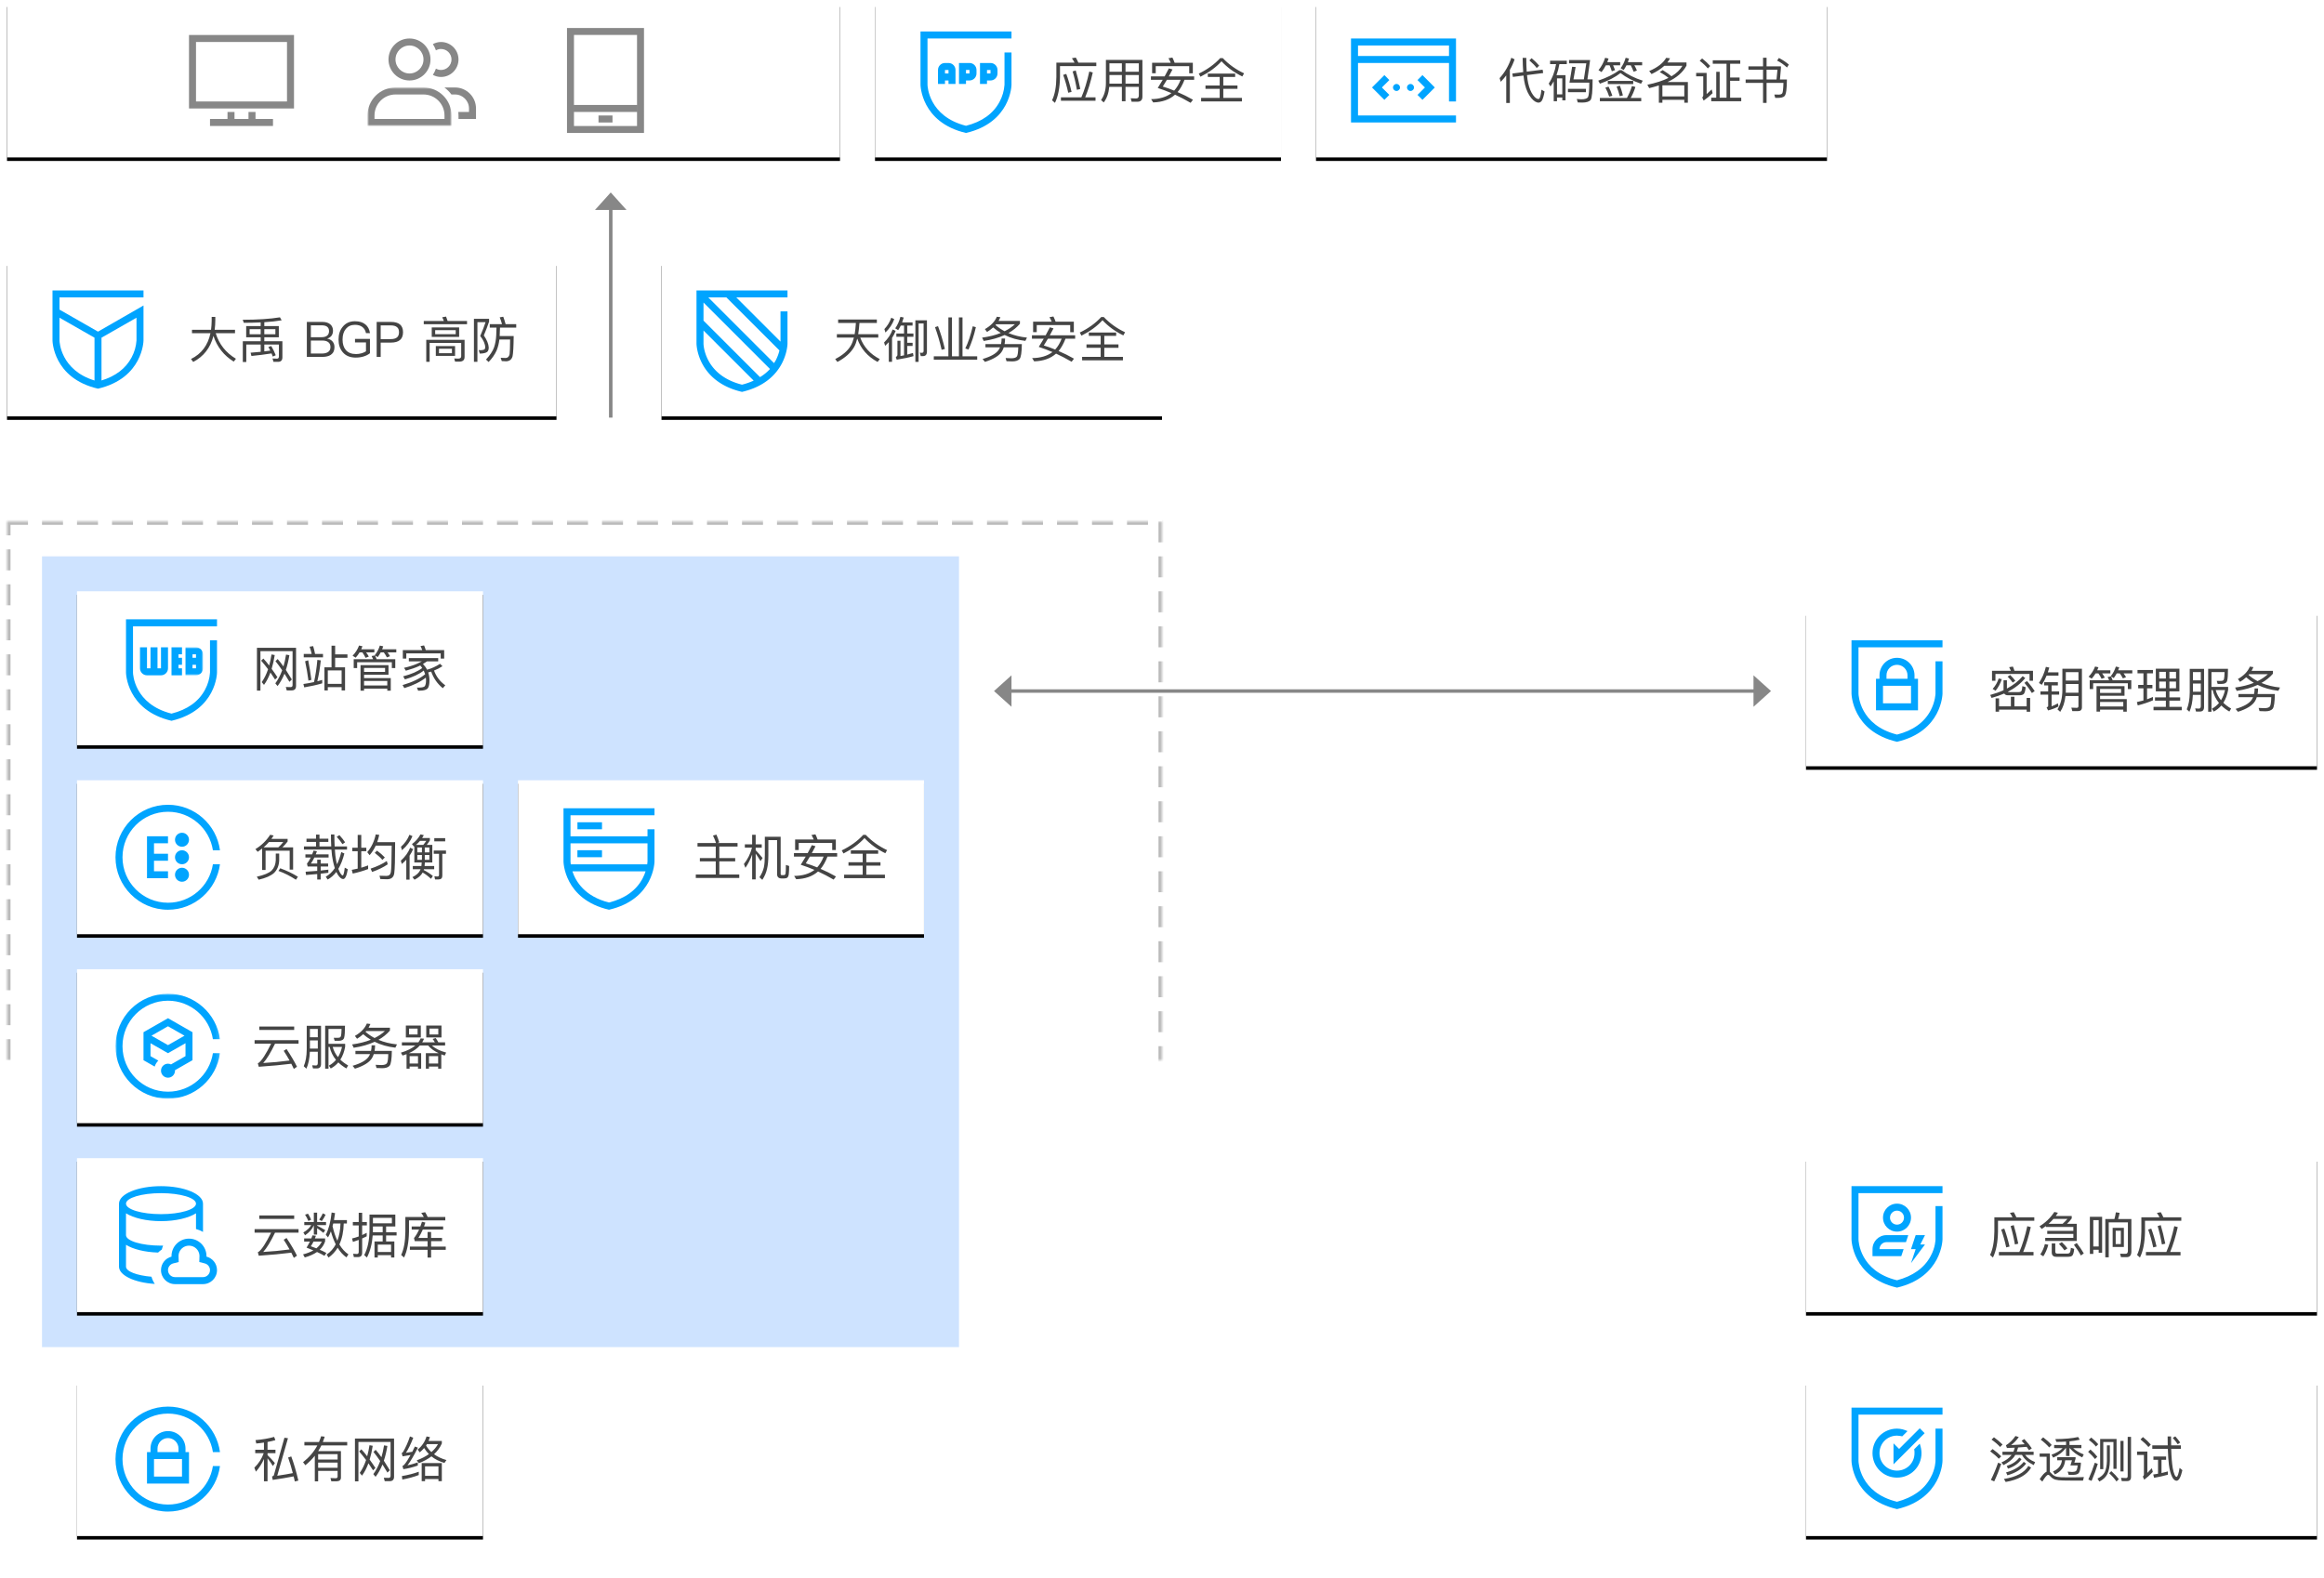 <svg width="664" height="451" xmlns="http://www.w3.org/2000/svg" xmlns:xlink="http://www.w3.org/1999/xlink">
    <defs>
        <path id="a" d="M0 148h330v302H0z"/>
        <mask id="b" x="0" y="0" width="330" height="302" fill="#fff">
            <use xlink:href="#a"/>
        </mask>
        <path id="d" d="M0 0h238v44H0z"/>
        <filter x="-1.5%" y="-5.7%" width="102.9%" height="115.9%" filterUnits="objectBoundingBox" id="c">
            <feOffset dy="1" in="SourceAlpha" result="shadowOffsetOuter1"/>
            <feGaussianBlur stdDeviation="1" in="shadowOffsetOuter1" result="shadowBlurOuter1"/>
            <feColorMatrix values="0 0 0 0 0 0 0 0 0 0 0 0 0 0 0 0 0 0 0.35 0" in="shadowBlurOuter1"/>
        </filter>
        <path id="f" d="M20 168h116v44H20z"/>
        <filter x="-3%" y="-5.7%" width="106%" height="115.9%" filterUnits="objectBoundingBox" id="e">
            <feOffset dy="1" in="SourceAlpha" result="shadowOffsetOuter1"/>
            <feGaussianBlur stdDeviation="1" in="shadowOffsetOuter1" result="shadowBlurOuter1"/>
            <feColorMatrix values="0 0 0 0 0 0 0 0 0 0 0 0 0 0 0 0 0 0 0.35 0" in="shadowBlurOuter1"/>
        </filter>
        <path id="g" d="M0 0h32v32H0z"/>
        <path id="h" d="M0 8h18V0H0z"/>
        <path id="k" d="M0 74h157v44H0z"/>
        <filter x="-2.2%" y="-5.7%" width="104.5%" height="115.9%" filterUnits="objectBoundingBox" id="j">
            <feOffset dy="1" in="SourceAlpha" result="shadowOffsetOuter1"/>
            <feGaussianBlur stdDeviation="1" in="shadowOffsetOuter1" result="shadowBlurOuter1"/>
            <feColorMatrix values="0 0 0 0 0 0 0 0 0 0 0 0 0 0 0 0 0 0 0.35 0" in="shadowBlurOuter1"/>
        </filter>
        <path id="l" d="M0 0h32v32H0z"/>
        <path id="n" d="M187 74h143v44H187z"/>
        <filter x="-2.4%" y="-5.7%" width="104.9%" height="115.9%" filterUnits="objectBoundingBox" id="m">
            <feOffset dy="1" in="SourceAlpha" result="shadowOffsetOuter1"/>
            <feGaussianBlur stdDeviation="1" in="shadowOffsetOuter1" result="shadowBlurOuter1"/>
            <feColorMatrix values="0 0 0 0 0 0 0 0 0 0 0 0 0 0 0 0 0 0 0.35 0" in="shadowBlurOuter1"/>
        </filter>
        <path id="o" d="M0 0h32v32H0z"/>
        <path id="q" d="M20 222h116v44H20z"/>
        <filter x="-3%" y="-5.7%" width="106%" height="115.9%" filterUnits="objectBoundingBox" id="p">
            <feOffset dy="1" in="SourceAlpha" result="shadowOffsetOuter1"/>
            <feGaussianBlur stdDeviation="1" in="shadowOffsetOuter1" result="shadowBlurOuter1"/>
            <feColorMatrix values="0 0 0 0 0 0 0 0 0 0 0 0 0 0 0 0 0 0 0.35 0" in="shadowBlurOuter1"/>
        </filter>
        <path id="s" d="M20 276h116v44H20z"/>
        <filter x="-3%" y="-5.7%" width="106%" height="115.9%" filterUnits="objectBoundingBox" id="r">
            <feOffset dy="1" in="SourceAlpha" result="shadowOffsetOuter1"/>
            <feGaussianBlur stdDeviation="1" in="shadowOffsetOuter1" result="shadowBlurOuter1"/>
            <feColorMatrix values="0 0 0 0 0 0 0 0 0 0 0 0 0 0 0 0 0 0 0.35 0" in="shadowBlurOuter1"/>
        </filter>
        <path id="t" d="M29.851 30H0V.001h29.851z"/>
        <path id="w" d="M20 330h116v44H20z"/>
        <filter x="-3%" y="-5.7%" width="106%" height="115.9%" filterUnits="objectBoundingBox" id="v">
            <feOffset dy="1" in="SourceAlpha" result="shadowOffsetOuter1"/>
            <feGaussianBlur stdDeviation="1" in="shadowOffsetOuter1" result="shadowBlurOuter1"/>
            <feColorMatrix values="0 0 0 0 0 0 0 0 0 0 0 0 0 0 0 0 0 0 0.35 0" in="shadowBlurOuter1"/>
        </filter>
        <path id="y" d="M20 394h116v44H20z"/>
        <filter x="-3%" y="-5.7%" width="106%" height="115.9%" filterUnits="objectBoundingBox" id="x">
            <feOffset dy="1" in="SourceAlpha" result="shadowOffsetOuter1"/>
            <feGaussianBlur stdDeviation="1" in="shadowOffsetOuter1" result="shadowBlurOuter1"/>
            <feColorMatrix values="0 0 0 0 0 0 0 0 0 0 0 0 0 0 0 0 0 0 0.35 0" in="shadowBlurOuter1"/>
        </filter>
        <path id="A" d="M248 0h116v44H248z"/>
        <filter x="-3%" y="-5.7%" width="106%" height="115.9%" filterUnits="objectBoundingBox" id="z">
            <feOffset dy="1" in="SourceAlpha" result="shadowOffsetOuter1"/>
            <feGaussianBlur stdDeviation="1" in="shadowOffsetOuter1" result="shadowBlurOuter1"/>
            <feColorMatrix values="0 0 0 0 0 0 0 0 0 0 0 0 0 0 0 0 0 0 0.35 0" in="shadowBlurOuter1"/>
        </filter>
        <path id="C" d="M374 0h146v44H374z"/>
        <filter x="-2.4%" y="-5.7%" width="104.8%" height="115.9%" filterUnits="objectBoundingBox" id="B">
            <feOffset dy="1" in="SourceAlpha" result="shadowOffsetOuter1"/>
            <feGaussianBlur stdDeviation="1" in="shadowOffsetOuter1" result="shadowBlurOuter1"/>
            <feColorMatrix values="0 0 0 0 0 0 0 0 0 0 0 0 0 0 0 0 0 0 0.35 0" in="shadowBlurOuter1"/>
        </filter>
        <path id="E" d="M514 330h146v44H514z"/>
        <filter x="-2.4%" y="-5.7%" width="104.8%" height="115.9%" filterUnits="objectBoundingBox" id="D">
            <feOffset dy="1" in="SourceAlpha" result="shadowOffsetOuter1"/>
            <feGaussianBlur stdDeviation="1" in="shadowOffsetOuter1" result="shadowBlurOuter1"/>
            <feColorMatrix values="0 0 0 0 0 0 0 0 0 0 0 0 0 0 0 0 0 0 0.35 0" in="shadowBlurOuter1"/>
        </filter>
        <path id="G" d="M514 174h146v44H514z"/>
        <filter x="-2.4%" y="-5.7%" width="104.8%" height="115.9%" filterUnits="objectBoundingBox" id="F">
            <feOffset dy="1" in="SourceAlpha" result="shadowOffsetOuter1"/>
            <feGaussianBlur stdDeviation="1" in="shadowOffsetOuter1" result="shadowBlurOuter1"/>
            <feColorMatrix values="0 0 0 0 0 0 0 0 0 0 0 0 0 0 0 0 0 0 0.35 0" in="shadowBlurOuter1"/>
        </filter>
        <path id="I" d="M514 394h146v44H514z"/>
        <filter x="-2.4%" y="-5.7%" width="104.8%" height="115.9%" filterUnits="objectBoundingBox" id="H">
            <feOffset dy="1" in="SourceAlpha" result="shadowOffsetOuter1"/>
            <feGaussianBlur stdDeviation="1" in="shadowOffsetOuter1" result="shadowBlurOuter1"/>
            <feColorMatrix values="0 0 0 0 0 0 0 0 0 0 0 0 0 0 0 0 0 0 0.35 0" in="shadowBlurOuter1"/>
        </filter>
        <path id="K" d="M146 222h116v44H146z"/>
        <filter x="-3%" y="-5.7%" width="106%" height="115.9%" filterUnits="objectBoundingBox" id="J">
            <feOffset dy="1" in="SourceAlpha" result="shadowOffsetOuter1"/>
            <feGaussianBlur stdDeviation="1" in="shadowOffsetOuter1" result="shadowBlurOuter1"/>
            <feColorMatrix values="0 0 0 0 0 0 0 0 0 0 0 0 0 0 0 0 0 0 0.35 0" in="shadowBlurOuter1"/>
        </filter>
        <path id="L" d="M0 0h32v32H0z"/>
        <path id="M" d="M0 0h32v32H0z"/>
        <path id="N" d="M0 0h32v32H0z"/>
        <path id="O" d="M0 0v11h24V0H0z"/>
    </defs>
    <g transform="translate(2 1)" fill="none" fill-rule="evenodd">
        <use stroke="#BABABA" mask="url(#b)" stroke-width="2" stroke-dasharray="6,4" xlink:href="#a"/>
        <path fill="#CEE3FF" d="M10 158h262v226H10z"/>
        <g fill="#878787">
            <path d="M177 59l-4.5-5-4.5 5z"/>
            <path d="M172 57v61.352h1V57z"/>
        </g>
        <g fill="#878787">
            <path d="M287 192l-5 4.5 5 4.5zM499 192l5 4.5-5 4.5z"/>
            <path d="M285 197h215v-1H285z"/>
        </g>
        <use fill="#000" filter="url(#c)" xlink:href="#d"/>
        <use fill="#FFF" xlink:href="#d"/>
        <use fill="#000" filter="url(#e)" xlink:href="#f"/>
        <use fill="#FFF" xlink:href="#f"/>
        <path d="M60 176H34v15.23S34.1 202 47 205c12.9-3 13-13.77 13-13.77V182h-2v9.22c-.115 1.698-.592 3.352-1.4 4.85-1.81 3.43-5.07 5.74-9.6 6.88-10.68-2.7-11-11.37-11-11.72V178h24v-2z" fill="#00A4FF"/>
        <g transform="translate(38 184)">
            <path d="M6 6H5V0H3v6H2V0H0v6c0 1.104.895 2 2 2h4c1.105 0 2-.896 2-2V0H6v6zM9 0v8h3V6h-1V5h1V3h-1V2h1V0h-1z" fill="#00A4FF"/>
            <mask id="i" fill="#fff">
                <use xlink:href="#h"/>
            </mask>
            <path d="M15 6h1V5h-1v1zm0-3h1V2h-1v1zm1-3h-3v8h3c1.105 0 2-.896 2-2V2c0-1.105-.895-2-2-2z" fill="#00A4FF" mask="url(#i)"/>
        </g>
        <use fill="#000" filter="url(#j)" xlink:href="#k"/>
        <use fill="#FFF" xlink:href="#k"/>
        <path d="M39 84v-2H13v14.31s.1 10.8 13 13.77c12.9-3 13-13.77 13-13.77v-10l-13 7.47-11-6.29V84h24zm-2 5.8v6.5c-.115 1.698-.592 3.352-1.4 4.85-1.67 3.17-4.6 5.37-8.6 6.59V95.51l10-5.71zm-12 5.71v12.24c-9.7-3-10-11.1-10-11.44V89.8l10 5.71z" fill="#00A4FF" fill-rule="nonzero"/>
        <use fill="#000" filter="url(#m)" xlink:href="#n"/>
        <use fill="#FFF" xlink:href="#n"/>
        <path d="M223 88h-2v8.63L208.37 84H223v-2h-26v15.22s.1 10.78 13 13.78c12.9-3 13-13.78 13-13.78V88zm-13 20.94c-10.68-2.69-11-11.36-11-11.72v-3.76l14.33 14.32a19.28 19.28 0 0 1-3.33 1.16zm5.15-2.16L199 90.63v-5.17l19 19c-.835.904-1.795 1.686-2.85 2.32zm4.44-4.72c-.13.25-.29.48-.44.72L200.37 84h5.17l15.16 15.15c-.245 1.012-.615 1.989-1.1 2.91h-.01z" fill="#00A4FF"/>
        <use fill="#000" filter="url(#p)" xlink:href="#q"/>
        <use fill="#FFF" xlink:href="#q"/>
        <path d="M50 237c-1.105 0-2.0.896-2 2s.895 2 2 2c1.105 0 2-.896 2-2s-.895-2-2-2zm-4 3v-2h-6v12h6v-2h-4v-3H46v-2h-4v-3H46zm4 7c-1.105 0-2.0.896-2 2s.895 2 2 2c1.105 0 2-.896 2-2s-.895-2-2-2zM46 257c-7.18 0-13-5.82-13-13s5.82-13 13-13c6.498 0 11.866 4.772 12.831 11h2.021c-.98-7.336-7.248-13-14.852-13C37.716 229 31 235.716 31 244c0 8.284 6.716 15 15 15 7.604 0 13.872-5.664 14.852-13h-2.021c-.965 6.228-6.333 11-12.831 11zm4-15c-1.105 0-2.0.896-2 2s.895 2 2 2c1.105 0 2-.896 2-2s-.895-2-2-2z" fill="#00A4FF"/>
        <use fill="#000" filter="url(#r)" xlink:href="#s"/>
        <use fill="#FFF" xlink:href="#s"/>
        <g transform="translate(31 283)">
            <mask id="u" fill="#fff">
                <use xlink:href="#t"/>
            </mask>
            <path d="M15 14.697l-4.719-2.696L15 9.303l4.719 2.697L15 14.697zm7-3.696l-7-4-7 4v8l3.195 1.826c.203-.657.558-1.245 1.042-1.709L10 17.84v-3.697l5 2.858 5-2.858v3.697l-4.137 2.364c-.262-.127-.552-.203-.863-.203-1.105 0-2 .895-2 2 0 1.104.895 2 2 2s2-.896 2-2c0-.047-.01-.09-.014-.136L22 19v-8zm-7 17c-7.18 0-13-5.821-13-13 0-7.18 5.82-13 13-13 6.498 0 11.866 4.772 12.831 11h2.02c-.98-7.337-7.247-13-14.851-13-8.284 0-15 6.715-15 15 0 8.284 6.716 15 15 15 7.604 0 13.871-5.664 14.851-13h-2.02c-.965 6.227-6.333 11-12.831 11z" fill="#00A4FF" mask="url(#u)"/>
        </g>
        <use fill="#000" filter="url(#v)" xlink:href="#w"/>
        <use fill="#FFF" xlink:href="#w"/>
        <path d="M56 364h-8c-1.103 0-2-.897-2-2 0-.907.62-1.698 1.508-1.925l1.549-.395-.044-1.599c-.002-.058-.006-.116-.012-.174.049-1.612 1.376-2.907 2.999-2.907 1.623 0 2.949 1.295 2.999 2.907-.006.057-.01.115-.012.174l-.044 1.599 1.549.395c.888.227 1.508 1.018 1.508 1.925 0 1.103-.897 2-2 2m.986-5.863c.001-.046.014-.09.014-.137 0-2.762-2.239-5-5-5s-5 2.238-5 5c0 .047.012.091.014.137-1.73.441-3.014 1.996-3.014 3.863C44 364.209 45.791 366 48 366h8c2.209 0 4-1.791 4-4 0-1.867-1.285-3.422-3.014-3.863M44 340c5.523 0 10 1.343 10 3 0 1.657-4.477 3-10 3s-10-1.343-10-3c0-1.657 4.477-3 10-3m.6 14.991c-.199.003-.397.009-.6.009-5.523 0-10-1.343-10-3v-6.238c2.149 1.348 5.824 2.238 10 2.238s7.851-.89 10-2.238v4.492c.711.184 1.381.464 2 .824v-8.078c0-2.762-5.373-5-12-5s-12 2.238-12 5v18h2v-6.238c2.003 1.256 5.336 2.104 9.16 2.216.331-.318.684-.613 1.072-.862.094-.387.22-.762.368-1.125M34 361h-2c0 2.51 4.445 4.582 10.231 4.94-.425-.621-.745-1.315-.955-2.056-4.197-.356-7.276-1.511-7.276-2.884" fill="#00A4FF"/>
        <use fill="#000" filter="url(#x)" xlink:href="#y"/>
        <use fill="#FFF" xlink:href="#y"/>
        <path d="M42 421h8v-5h-8v5zm1-8c0-1.654 1.346-3 3-3s3 1.346 3 3v1h-6v-1zm3-5c-2.761 0-5 2.239-5 5v1H40v9h12v-9h-1v-1c0-2.761-2.239-5-5-5zm0 21c-7.18 0-13-5.82-13-13s5.82-13 13-13c6.498 0 11.866 4.772 12.831 11h2.021c-.98-7.336-7.248-13-14.852-13C37.716 401 31 407.716 31 416c0 8.284 6.716 15 15 15 7.604 0 13.872-5.664 14.852-13h-2.021c-.965 6.228-6.333 11-12.831 11z" fill="#00A4FF"/>
        <use fill="#000" filter="url(#z)" xlink:href="#A"/>
        <use fill="#FFF" xlink:href="#A"/>
        <use fill="#000" filter="url(#B)" xlink:href="#C"/>
        <use fill="#FFF" xlink:href="#C"/>
        <use fill="#000" filter="url(#D)" xlink:href="#E"/>
        <use fill="#FFF" xlink:href="#E"/>
        <use fill="#000" filter="url(#F)" xlink:href="#G"/>
        <use fill="#FFF" xlink:href="#G"/>
        <use fill="#000" filter="url(#H)" xlink:href="#I"/>
        <use fill="#FFF" xlink:href="#I"/>
        <g fill-rule="nonzero" fill="#00A4FF">
            <path d="M547.9 408.6l-1.4-1.4-5.9 5.9-.1-.1-1.5-1.5v6l1.5-1.5 1.5-1.5z"/>
            <path d="M544.9 413.2c.1.3.1.7.1 1.1 0 2.8-2.2 5-5 5s-5-2.2-5-5 2.2-5 5-5c.5 0 1 .1 1.5.2l1.5-1.5c-.9-.4-1.9-.7-3-.7-3.9 0-7 3.1-7 7s3.1 7 7 7 7-3.1 7-7c0-.9-.2-1.8-.5-2.7l-1.6 1.6z"/>
            <path d="M551 407.3v9.2s0 2.3-1.4 4.8c-1.8 3.4-5.1 5.7-9.6 6.9-10.7-2.6-11-11.3-11-11.7v-13.2h24v-2h-26v15.2s.1 10.8 13 13.8c12.9-3 13-13.8 13-13.8v-9.2h-2z"/>
        </g>
        <use fill="#000" filter="url(#J)" xlink:href="#K"/>
        <use fill="#FFF" xlink:href="#K"/>
        <path d="M162.974 243.989H170v-2h-7.026v2zm.01-7.984H170v-2h-7.016v2zM183 240.02v5.197c0 .008-.008.311-.079.803h-21.848c-.063-.448-.073-.737-.073-.795v-5.205h22zm-1.403 10.042c-1.812 3.428-5.076 5.742-9.597 6.88-6.957-1.756-9.517-6.046-10.457-8.922h20.907c-.202.631-.472 1.321-.853 2.042zM185 230h-26v15.225s.099 10.8 13 13.775c12.901-2.975 13-13.775 13-13.775V236h-2v2.02h-22V232h24v-2z" fill="#00A4FF"/>
        <path d="M76.594 193.222c-.401-.635-.845-1.307-1.33-2.016-.495 1.363-1.106 2.539-1.834 3.528l-.644-.784c.728-1.036 1.33-2.263 1.806-3.682-.644-.859-1.302-1.675-1.974-2.45l.63-.602c.56.588 1.115 1.251 1.666 1.988.271-1.008.49-2.063.658-3.164l.924.168c-.224 1.437-.518 2.753-.882 3.948.616.84 1.167 1.638 1.652 2.394l-.672.672zm4.102.644c-.401-.691-.873-1.465-1.414-2.324-.56 1.372-1.218 2.548-1.974 3.528l-.644-.77c.793-1.073 1.447-2.319 1.96-3.738-.691-1.017-1.33-1.885-1.918-2.604l.63-.602c.569.644 1.12 1.349 1.652 2.114.289-.971.537-2.1.742-3.388l.952.168c-.252 1.549-.588 2.954-1.008 4.214.588.896 1.157 1.806 1.708 2.73l-.686.672zm-.77 2.45l-.266-.98 1.344.042c.392 0 .588-.191.588-.574v-9.702h-9.184v11.27h-.994v-12.236h11.172v10.892c0 .859-.415 1.288-1.246 1.288h-1.414zm12.796-12.768h1.036v2.464h3.514v.98h-3.514v2.73h2.828v6.594h-.98v-.924h-3.948v.938h-.966v-6.608h2.03v-6.174zm-1.064 10.906h3.948v-3.85h-3.948v3.85zm-6.874-8.568h2.268c-.149-.691-.35-1.377-.602-2.058l1.022-.168c.196.644.378 1.386.546 2.226h2.268v.98h-5.502v-.98zm1.274 1.82c.345 1.671.649 3.537.91 5.6l-.84.21c-.243-1.876-.56-3.719-.952-5.53l.882-.28zm4.004 6.594c-1.568.457-3.281.84-5.138 1.148l-.238-.966c1.027-.14 2.039-.322 3.038-.546.429-1.923.747-4.037.952-6.342l.98.14c-.233 2.212-.565 4.205-.994 5.978.56-.149 1.027-.28 1.4-.392v.98zm18.942-5.208v2.744h-6.986v.966h7.63v3.598h-.994v-.588h-6.636v.574h-1.008v-7.294h7.994zm-6.986 5.824h6.636v-1.302h-6.636v1.302zm0-3.892h6.006v-1.12h-6.006v1.12zm8.918-3.626v2.534h-.98v-1.666h-9.912v1.666h-.98v-2.534h5.544c-.14-.336-.285-.639-.434-.91l.98-.168-.084-.056c.663-.831 1.148-1.75 1.456-2.758l.966.21c-.112.336-.215.621-.308.854h4.046v.882h-2.492c.308.411.541.775.7 1.092l-.896.336c-.252-.504-.546-.98-.882-1.428h-.882c-.224.429-.509.877-.854 1.344l-.756-.462c.177.373.327.728.448 1.064h5.32zm-10.192-1.946c-.355.579-.728 1.083-1.12 1.512l-.882-.56c.831-.859 1.447-1.829 1.848-2.912l.966.21-.35.868h3.752v.882h-2.352c.336.448.593.849.77 1.204l-.924.35c-.243-.513-.546-1.031-.91-1.554h-.798zm19.6 5.726c.233.7.355 1.428.364 2.184 0 1.101-.149 1.867-.448 2.296-.345.485-1.12.728-2.324.728h-.476l-.336-.882h.672c.831-.019 1.349-.145 1.554-.378.252-.308.378-.896.378-1.764-.019-.299-.037-.532-.056-.7-1.559 1.223-3.607 2.221-6.146 2.996l-.504-.868c2.8-.821 4.951-1.853 6.454-3.094-.131-.411-.266-.761-.406-1.05-1.316 1.036-3.108 1.876-5.376 2.52l-.504-.868c2.38-.625 4.195-1.419 5.446-2.38-.131-.215-.317-.457-.56-.728l-.308.154c-.961.448-2.231.896-3.808 1.344l-.518-.826c1.353-.299 2.567-.677 3.64-1.134.625-.28 1.106-.513 1.442-.7h-3.71v-.938h8.386v.938h-3.206c-.476.327-.859.574-1.148.742.495.504.887 1.05 1.176 1.638 1.307-.364 2.543-.929 3.71-1.694l.686.686c-.765.504-1.568.919-2.408 1.246.653 1.755 1.727 3.159 3.22 4.214l-.714.826c-1.54-1.251-2.646-2.833-3.318-4.746l-.854.238zm-1.176-7.714c.149.336.308.779.476 1.33h5.264v2.436h-.994v-1.498h-9.828v1.498h-.994v-2.436h5.544c-.149-.42-.313-.803-.49-1.148l1.022-.182zM52.854 93.244H58.3c.103-.775.163-1.619.182-2.534v-1.134h1.036v.91c0 .896-.061 1.815-.182 2.758h5.81v.98H59.63c.98 3.164 2.907 5.6 5.782 7.308l-.63.812c-2.819-1.736-4.751-4.181-5.796-7.336-.868 3.397-2.795 5.875-5.782 7.434l-.63-.84c2.977-1.465 4.83-3.925 5.558-7.378h-5.278v-.98zm15.484-1.05h4.144v-1.05c-1.587.075-3.197.112-4.83.112l-.294-.868c4.237 0 7.779-.233 10.626-.7l.49.854c-1.428.252-3.08.434-4.956.546v1.106h4.144V95.4h-4.144v1.134h5.166v4.578c0 .868-.415 1.302-1.246 1.302h-1.302l-.266-.966 1.246.056c.383 0 .574-.205.574-.616v-3.416h-4.172v1.946l1.708-.21c-.177-.392-.359-.742-.546-1.05l.826-.266c.476.784.901 1.661 1.274 2.632l-.84.378c-.037-.112-.154-.411-.35-.896-1.951.308-3.869.551-5.754.728l-.238-.938c.999-.075 1.96-.159 2.884-.252v-2.072h-4.116v4.984h-.994v-5.922h5.11V95.4h-4.144v-3.206zm8.344 2.338v-1.456h-3.164v1.456h3.164zm-4.2 0v-1.456h-3.164v1.456h3.164zm13.188-3.528h4.466c.933 0 1.671.224 2.212.672.532.448.798 1.064.798 1.848 0 .56-.149 1.045-.448 1.456-.308.364-.714.63-1.218.798.644.112 1.153.383 1.526.812.373.429.56.971.56 1.624 0 .98-.345 1.708-1.036 2.184-.597.401-1.405.602-2.422.602H85.67v-9.996zm1.148.966v3.402h3.038c.691 0 1.223-.145 1.596-.434.373-.299.56-.733.56-1.302 0-.56-.182-.98-.546-1.26-.355-.271-.887-.406-1.596-.406h-3.052zm0 4.354v3.71h3.192c.672 0 1.227-.131 1.666-.392.495-.308.742-.789.742-1.442 0-.635-.215-1.111-.644-1.428-.392-.299-.98-.448-1.764-.448h-3.192zm15.582-4.606c.7.569 1.139 1.4 1.316 2.492h-1.148c-.149-.747-.485-1.325-1.008-1.736-.541-.429-1.255-.644-2.142-.644-1.083 0-1.946.383-2.59 1.148-.635.747-.952 1.769-.952 3.066 0 1.26.308 2.254.924 2.982.663.775 1.643 1.162 2.94 1.162.504 0 1.027-.075 1.568-.224.467-.131.887-.317 1.26-.56v-2.548h-3.136v-.994h4.27v4.088c-.457.373-1.041.677-1.75.91-.728.224-1.503.336-2.324.336-1.587 0-2.814-.504-3.682-1.512-.812-.943-1.218-2.156-1.218-3.64 0-1.493.401-2.716 1.204-3.668.849-1.045 2.011-1.568 3.486-1.568 1.26 0 2.254.303 2.982.91zm3.22-.714h4.088c2.296 0 3.444.98 3.444 2.94 0 1.979-1.153 2.968-3.458 2.968h-2.926V101h-1.148v-9.996zm1.148.994v3.92h2.87c.793 0 1.391-.163 1.792-.49.383-.327.574-.821.574-1.484 0-.681-.196-1.167-.588-1.456-.383-.327-.975-.49-1.778-.49h-2.87zm18.676-2.52c.168.42.317.84.448 1.26h5.544v.924h-12.362v-.924h5.74c-.112-.317-.271-.672-.476-1.064l1.106-.196zm2.576 12.88l-.238-.91 1.12.042c.579 0 .868-.224.868-.672V97.01h-9.016v5.39h-.966v-6.272h10.948v4.9c0 .887-.513 1.33-1.54 1.33h-1.176zm-6.664-9.786h7.826v2.716h-7.826v-2.716zm6.846 1.932v-1.148h-5.866v1.148h5.866zm-5.684 3.402h5.502v2.8h-5.502v-2.8zm4.606 2.044v-1.288h-3.696v1.288h3.696zm6.286-9.828h4.326v.798c-.401 1.204-.901 2.52-1.498 3.948.877 1.279 1.344 2.427 1.4 3.444 0 .579-.145.999-.434 1.26-.401.308-1.106.471-2.114.49l-.322-1.022c.28.037.462.056.546.056.532-.028.882-.098 1.05-.21.177-.121.266-.313.266-.574 0-.989-.476-2.086-1.428-3.29.672-1.531 1.181-2.847 1.526-3.948h-2.324v11.34h-.994V90.122zm4.522 1.526h3.5c-.215-.784-.434-1.437-.658-1.96l1.008-.168c.243.635.467 1.344.672 2.128h3.038v.98h-4.634c-.019.728-.051 1.535-.098 2.422h4.004c-.028 2.968-.135 4.891-.322 5.768-.252.933-.873 1.414-1.862 1.442-.28 0-.686-.023-1.218-.07l-.322-.938c.747.037 1.227.056 1.442.056.597-.028.971-.392 1.12-1.092.075-.616.121-2.011.14-4.186h-3.066c-.14 1.176-.411 2.24-.812 3.192-.541 1.176-1.297 2.254-2.268 3.234l-.742-.7c1.157-1.26 1.923-2.413 2.296-3.458.364-1.064.574-2.254.63-3.57l.07-2.1h-1.918v-.98zM237.106 94.518h5.082c.159-.915.275-1.988.35-3.22h-5.068v-.98h11.06v.98h-4.97c-.093 1.279-.215 2.352-.364 3.22h5.74v.966h-5.152c.98 2.669 2.842 4.718 5.586 6.146l-.63.812c-2.875-1.568-4.811-3.794-5.81-6.678-.243.98-.541 1.783-.896 2.408-.961 1.661-2.553 3.085-4.774 4.27l-.63-.826c2.091-1.064 3.575-2.338 4.452-3.822.355-.607.653-1.377.896-2.31h-4.872v-.966zm16.394-4.312c-.513 1.428-1.353 2.702-2.52 3.822l-.294-.98c.905-.961 1.559-2.044 1.96-3.248l.854.406zm.406 3.346c-.289.747-.635 1.423-1.036 2.03v6.818h-.924v-5.614c-.336.364-.686.714-1.05 1.05l-.294-.966c1.12-1.083 1.932-2.319 2.436-3.71l.868.392zm1.456-1.498c-.215.439-.462.873-.742 1.302l-.84-.518c.681-.989 1.176-2.086 1.484-3.29l.938.196c-.168.579-.317 1.045-.448 1.4h2.982v.91h-1.526v2.268h1.778v.924h-1.778v1.722h1.54v.91h-1.54v2.464c.588-.159 1.134-.313 1.638-.462l.168.896c-1.307.383-2.912.723-4.816 1.022l-.252-.798c.308-.112.462-.317.462-.616V96.38h.868v4.368c.513-.103.854-.168 1.022-.196v-5.306h-2.198v-.924h2.198v-2.268h-.938zm5.712 8.722l-.252-.994.546.056c.345 0 .518-.182.518-.546v-7.84h-1.428v10.976h-.924V90.542h3.304v8.946c0 .859-.383 1.288-1.148 1.288h-.616zm7.896-11.074h1.022v11.13h1.988v-11.13h1.022v11.13h4.2v.98h-12.404v-.98h4.172v-11.13zm7.854 2.8c-.56 2.445-1.265 4.578-2.114 6.398l-.91-.322c.821-1.661 1.531-3.771 2.128-6.328l.896.252zm-10.822-.28c.737 1.923 1.391 4.093 1.96 6.51l-.924.238c-.504-2.24-1.134-4.396-1.89-6.468l.854-.28zm17.836-2.562c-.14.336-.317.691-.532 1.064h6.104v.812c-.896 1.036-1.988 1.918-3.276 2.646 1.587.672 3.351 1.106 5.292 1.302l-.462.938c-2.212-.252-4.186-.812-5.922-1.68-1.717.793-3.71 1.363-5.978 1.708l-.462-.952c2.025-.28 3.808-.728 5.348-1.344-.765-.448-1.493-.975-2.184-1.582-.551.495-1.134.929-1.75 1.302l-.616-.812c1.699-.971 2.837-2.151 3.416-3.542l1.022.14zm4.13 2.016h-5.348l-.182.224c.775.681 1.638 1.269 2.59 1.764 1.111-.551 2.091-1.213 2.94-1.988zm-2.8 4.074c0 .504-.047 1.036-.14 1.596h4.928c-.028 2.371-.243 3.785-.644 4.242-.411.467-1.111.7-2.1.7-.233 0-.779-.019-1.638-.056l-.252-.91 1.652.07c.831-.009 1.358-.187 1.582-.532.215-.336.341-1.204.378-2.604h-4.144c-.103.345-.252.695-.448 1.05-.719 1.269-2.361 2.31-4.928 3.122l-.672-.826c2.305-.672 3.822-1.521 4.55-2.548.196-.289.341-.555.434-.798h-4.172v-.91h4.452c.112-.504.168-1.036.168-1.596h.994zm19.642-4.816v3.01h-1.036v-2.03h-9.562v2.016h-1.036v-2.996h5.32c-.196-.467-.411-.896-.644-1.288l1.12-.196c.233.457.443.952.63 1.484h5.208zm-11.97 3.892h3.92c.504-.924.905-1.685 1.204-2.282l1.036.308c-.364.7-.714 1.358-1.05 1.974h7.238v.98h-2.758c-.569 1.465-1.227 2.637-1.974 3.514 1.465.625 2.931 1.353 4.396 2.184l-.672.882c-1.559-.905-3.043-1.68-4.452-2.324-1.559 1.391-3.64 2.128-6.244 2.212l-.588-.938c2.389-.019 4.326-.593 5.81-1.722-1.335-.569-2.641-1.059-3.92-1.47.476-.737.952-1.517 1.428-2.338h-3.374v-.98zm4.564.98c-.42.728-.812 1.372-1.176 1.932 1.008.289 2.091.677 3.248 1.162.756-.821 1.372-1.853 1.848-3.094h-3.92zm15.96-6.202c1.745 1.829 3.775 3.281 6.09 4.354l-.504.896c-2.315-1.12-4.298-2.567-5.95-4.34-1.521 1.689-3.523 3.159-6.006 4.41l-.49-.882c2.455-1.185 4.499-2.665 6.132-4.438h.728zm-4.27 4.424h7.812v.966h-3.388v2.436h4.046v.966h-4.046v2.59h5.32v.994h-11.662v-.994h5.306v-2.59h-4.06v-.966h4.06v-2.436h-3.388v-.966zM81.746 241.174v6.356h-.98v-5.404h-6.888v5.516h-.98v-6.118c-.373.299-.798.607-1.274.924l-.644-.77c1.717-1.045 3.122-2.413 4.214-4.102l.994.21c-.243.383-.457.705-.644.966h4.634v.742c-.513.672-1.008 1.232-1.484 1.68h3.052zm-4.228 0c.495-.448.971-.957 1.428-1.526h-4.102c-.439.513-.947 1.022-1.526 1.526h4.2zm.546 5.978c1.876.681 3.561 1.489 5.054 2.422l-.56.854c-1.624-1.064-3.29-1.904-4.998-2.52l.504-.756zm-1.274-4.214h.98v1.932c-.056 1.493-.541 2.693-1.456 3.598-.887.821-2.352 1.47-4.396 1.946l-.546-.854c2.035-.448 3.444-1.031 4.228-1.75.737-.747 1.134-1.727 1.19-2.94v-1.932zm8.778-4.242h2.73v-1.176h.98v1.176h2.534v.924h-2.534v1.288h3.36c-.056-1.055-.084-2.193-.084-3.416h.98c0 1.269.028 2.408.084 3.416h3.528v.91h-3.472c.084 1.288.201 2.305.35 3.052.075.364.159.747.252 1.148.504-.999.91-2.165 1.218-3.5l.896.406c-.448 1.755-1.022 3.22-1.722 4.396.093.28.215.565.364.854.364.691.658 1.036.882 1.036.224-.019.42-.765.588-2.24l.868.462c-.308 1.867-.751 2.8-1.33 2.8-.476 0-.989-.425-1.54-1.274-.168-.261-.303-.513-.406-.756-.719.933-1.545 1.657-2.478 2.17l-.546-.812c1.017-.569 1.881-1.386 2.59-2.45-.215-.663-.392-1.339-.532-2.03-.215-.989-.359-2.077-.434-3.262H84.84v-.91h3.458v-1.288h-2.73v-.924zm9.408-1.022c.719.803 1.26 1.489 1.624 2.058l-.756.532c-.392-.635-.938-1.335-1.638-2.1l.77-.49zm-3.164 10.766c-.112.009-.467.051-1.064.126l-1.12.14v1.652h-.994v-1.554c-.793.075-1.857.163-3.192.266l-.126-.938c.961-.056 2.067-.135 3.318-.238v-1.246h-2.73l-.196-.826c.401-.485.765-1.069 1.092-1.75h-1.54v-.896h1.932c.093-.224.224-.579.392-1.064l.966.182c-.112.308-.224.602-.336.882h3.668v.896h-4.06c-.299.625-.63 1.199-.994 1.722h1.806v-1.092h.994v1.092h2.128v.854h-2.128v1.148c.775-.084 1.503-.168 2.184-.252v.896zm16.968-2.422c-1.213.831-2.702 1.559-4.466 2.184l-.42-.952c1.783-.588 3.323-1.311 4.62-2.17l.266.938zm-3.066-3.906c.859.616 1.605 1.265 2.24 1.946l-.7.7c-.532-.635-1.26-1.307-2.184-2.016l.644-.63zm.644-4.508c-.159.737-.355 1.433-.588 2.086h5.124c0 4.816-.084 7.779-.252 8.89-.159 1.139-.845 1.708-2.058 1.708l-1.904-.056-.252-.952c1.008.037 1.666.056 1.974.056.728 0 1.153-.364 1.274-1.092.131-.756.21-3.281.238-7.574h-4.55c-.467 1.008-1.055 1.923-1.764 2.744l-.672-.868c1.195-1.391 2.002-3.08 2.422-5.068l1.008.126zm-7.7 3.682h1.54v-3.668h1.022v3.668h1.442v.98h-1.442v4.718c.728-.215 1.381-.434 1.96-.658v1.05c-1.381.523-2.847.952-4.396 1.288l-.28-1.064c.625-.103 1.19-.219 1.694-.35v-4.984h-1.54v-.98zm17.724-.434l-.112.084-.574-.7c.989-.691 1.806-1.615 2.45-2.772l.952.224c-.159.289-.322.56-.49.812h2.212v.686c-.308.504-.607.929-.896 1.274h1.596v5.026h-2.128c-.009.355-.037.695-.084 1.022h2.744v.91h-2.926l-.07.238c.989.495 1.862 1.059 2.618 1.694l-.532.812c-.812-.756-1.605-1.353-2.38-1.792-.429.803-1.204 1.484-2.324 2.044l-.602-.728c1.129-.551 1.876-1.232 2.24-2.044l.084-.224h-2.212v-.91h2.45c.047-.289.079-.63.098-1.022h-2.114v-4.634zm2.562-.392c.299-.355.583-.737.854-1.148h-1.792c-.336.401-.714.784-1.134 1.148h2.072zm1.736 4.27v-1.386h-1.316v1.386h1.316zm-2.128 0v-1.386h-1.316v1.386h1.316zm-1.316-2.114h1.316v-1.4h-1.316v1.4zm2.128-1.4v1.4h1.316v-1.4h-1.316zm-3.514-3.248c-.607 1.484-1.605 2.823-2.996 4.018l-.294-.98c1.101-.98 1.909-2.123 2.422-3.43l.868.392zm.196 3.71c-.299.691-.639 1.311-1.022 1.862v6.86h-.938v-5.698c-.411.439-.835.845-1.274 1.218l-.294-.938c1.232-1.101 2.123-2.338 2.674-3.71l.854.406zm6.258 8.666l-.196-.91c.327.047.607.07.84.07.327 0 .49-.159.49-.476v-6.006h-1.512v-.952h3.5v.952h-1.05v6.244c0 .719-.364 1.078-1.092 1.078h-.98zm-.224-11.802h3.122v.91h-3.122v-.91zM72.086 292.374h9.968v.98h-9.968v-.98zm-1.344 3.906H83.3v1.008h-6.72c-1.269 2.613-2.394 4.452-3.374 5.516 2.511-.14 5.021-.378 7.532-.714-.504-.896-1.064-1.82-1.68-2.772l.812-.504c1.269 1.904 2.263 3.589 2.982 5.054l-.896.63c-.243-.523-.485-1.017-.728-1.484-2.697.345-5.796.635-9.296.868l-.266-1.022c.056-.019.135-.051.238-.098.905-.681 2.091-2.506 3.556-5.474h-4.718v-1.008zm15.806.07v2.338h2.254v-2.338h-2.254zm2.254-.91v-2.366h-2.254v2.366h2.254zm-2.268 4.158c-.084 1.951-.415 3.561-.994 4.83l-.756-.7c.551-1.251.835-2.865.854-4.844v-6.72h4.088v10.906c0 .859-.392 1.288-1.176 1.288h-1.12l-.238-.896c.523.037.882.056 1.078.056.355 0 .532-.257.532-.77v-3.15h-2.268zm5.32-1.386v6.202h-.952V292.15h5.67c0 1.736-.084 2.884-.252 3.444-.168.579-.691.868-1.568.868h-1.134l-.266-.868.938.014c.308 0 .555-.023.742-.07.168-.056.294-.191.378-.406.093-.289.154-.975.182-2.058h-3.738v4.242h4.76v.854c-.261 1.437-.719 2.665-1.372 3.682.616.607 1.358 1.157 2.226 1.652l-.504.854c-.877-.504-1.643-1.078-2.296-1.722-.616.719-1.339 1.297-2.17 1.736l-.532-.812c.793-.429 1.47-.98 2.03-1.652-.896-1.092-1.498-2.324-1.806-3.696h-.336zm1.204 0c.289 1.073.793 2.044 1.512 2.912.513-.831.896-1.801 1.148-2.912h-2.66zm10.78-6.552c-.14.336-.317.691-.532 1.064h6.104v.812c-.896 1.036-1.988 1.918-3.276 2.646 1.587.672 3.351 1.106 5.292 1.302l-.462.938c-2.212-.252-4.186-.812-5.922-1.68-1.717.793-3.71 1.363-5.978 1.708l-.462-.952c2.025-.28 3.808-.728 5.348-1.344-.765-.448-1.493-.975-2.184-1.582-.551.495-1.134.929-1.75 1.302l-.616-.812c1.699-.971 2.837-2.151 3.416-3.542l1.022.14zm4.13 2.016h-5.348l-.182.224c.775.681 1.638 1.269 2.59 1.764 1.111-.551 2.091-1.213 2.94-1.988zm-2.8 4.074c0 .504-.047 1.036-.14 1.596h4.928c-.028 2.371-.243 3.785-.644 4.242-.411.467-1.111.7-2.1.7-.233 0-.779-.019-1.638-.056l-.252-.91 1.652.07c.831-.009 1.358-.187 1.582-.532.215-.336.341-1.204.378-2.604h-4.144c-.103.345-.252.695-.448 1.05-.719 1.269-2.361 2.31-4.928 3.122l-.672-.826c2.305-.672 3.822-1.521 4.55-2.548.196-.289.341-.555.434-.798h-4.172v-.91h4.452c.112-.504.168-1.036.168-1.596h.994zm8.792-5.656h4.27v3.402h-4.27v-3.402zm3.346 2.548v-1.68h-2.436v1.68h2.436zm2.478-2.548h4.354v3.402h-4.354v-3.402zm3.444 2.548v-1.68h-2.52v1.68h2.52zm-10.402 2.254h4.718c.252-.345.467-.723.644-1.134l.966.098c-.112.289-.285.635-.518 1.036h3.612c-.205-.364-.415-.681-.63-.952l.854-.28c.289.383.546.793.77 1.232h1.932v.896h-3.78c.905.859 2.263 1.535 4.074 2.03l-.406.854c-.215-.065-.541-.182-.98-.35v4.088h-.896v-.602h-2.618v.602h-.896v-4.41h3.682c-1.316-.607-2.329-1.344-3.038-2.212h-2.352c-.775.877-1.825 1.615-3.15 2.212h3.514v4.41h-.896v-.602h-2.394v.602h-.882v-4.13l-1.148.392-.462-.826c1.773-.532 3.155-1.218 4.144-2.058h-3.864v-.896zm2.212 6.048h2.394v-2.1h-2.394v2.1zm5.53 0h2.618v-2.1h-2.618v2.1zM72.086 346.374h9.968v.98h-9.968v-.98zm-1.344 3.906H83.3v1.008h-6.72c-1.269 2.613-2.394 4.452-3.374 5.516 2.511-.14 5.021-.378 7.532-.714-.504-.896-1.064-1.82-1.68-2.772l.812-.504c1.269 1.904 2.263 3.589 2.982 5.054l-.896.63c-.243-.523-.485-1.017-.728-1.484-2.697.345-5.796.635-9.296.868l-.266-1.022c.056-.019.135-.051.238-.098.905-.681 2.091-2.506 3.556-5.474h-4.718v-1.008zm22.47-1.61c-.093.336-.159.583-.196.742.345 1.587.803 2.982 1.372 4.186.541-1.419.84-3.061.896-4.928h-2.072zm-.672 2.254c-.243.616-.518 1.19-.826 1.722l-.63-.77c.831-1.577 1.386-3.691 1.666-6.342l.98.168c-.065.579-.168 1.246-.308 2.002h3.696v.966h-.91c-.056 2.333-.471 4.331-1.246 5.992.737 1.232 1.601 2.179 2.59 2.842l-.574.854c-.961-.672-1.797-1.591-2.506-2.758-.681 1.12-1.549 2.058-2.604 2.814l-.532-.854c1.092-.756 1.955-1.731 2.59-2.926-.551-1.101-1.013-2.338-1.386-3.71zm-4.284 1.246l-.28.77h2.912v.854c-.308.915-.817 1.708-1.526 2.38.663.28 1.293.588 1.89.924l-.546.812c-.644-.383-1.353-.747-2.128-1.092-.943.644-2.109 1.162-3.5 1.554l-.49-.868c1.167-.308 2.147-.691 2.94-1.148l-1.946-.784c.392-.644.709-1.218.952-1.722h-1.638v-.91h2.058c.233-.653.341-.947.322-.882l.98.112zm1.68 1.68H87.57c-.233.476-.485.919-.756 1.33.56.196 1.087.392 1.582.588.7-.569 1.213-1.209 1.54-1.918zm-3.934-7.98c.364.569.663 1.143.896 1.722l-.784.364c-.289-.663-.607-1.265-.952-1.806l.84-.28zm5.026.294c-.289.635-.649 1.241-1.078 1.82l-.756-.406c.448-.635.793-1.237 1.036-1.806l.798.392zm-6.09 2.086h2.73v-2.674h.938v2.674h2.548v.882h-2.548v.154c.765.383 1.54.812 2.324 1.288l-.518.784c-.7-.56-1.302-1.008-1.806-1.344v1.82h-.938v-2.66c-.457 1.092-1.293 2.049-2.506 2.87l-.49-.812c1.083-.635 1.834-1.335 2.254-2.1h-1.988v-.882zm14.168 10.024l-.21-.952c.401.047.756.07 1.064.07.355 0 .532-.205.532-.616v-3.416c-.653.243-1.204.434-1.652.574l-.252-.98c.635-.149 1.269-.341 1.904-.574v-3.164h-1.68v-.966h1.68v-2.646h.98v2.646h1.344v.966h-1.344v2.758c.448-.196.882-.406 1.302-.63v.994c-.289.149-.723.355-1.302.616v4.074c0 .831-.392 1.246-1.176 1.246h-1.19zm5.376-6.188c-.168 2.389-.714 4.494-1.638 6.314l-.784-.7c.989-1.848 1.493-4.247 1.512-7.196v-4.382h7.378v3.402h-2.632v1.652h2.996v.91h-2.996v1.722h2.352v4.592h-.938v-.686h-3.794v.686H105v-4.592h2.338v-1.722h-2.856zm2.856-2.562h-2.786l-.014 1.652h2.8v-1.652zm-1.4 7.294h3.794v-2.114h-3.794v2.114zm4.032-9.758h-5.418v1.554h5.418v-1.554zm9.506-1.61c.261.42.499.873.714 1.358h5.04v.98h-10.374v3.192c-.056 3.117-.527 5.591-1.414 7.42l-.826-.742c.775-1.605 1.176-3.831 1.204-6.678v-4.172h5.264c-.215-.411-.457-.798-.728-1.162l1.12-.196zm.056 2.954c-.084.261-.21.635-.378 1.12h5.46v.882h-5.81c-.392.896-.812 1.694-1.26 2.394h2.618v-1.694h1.008v1.694h3.122v.91h-3.122v1.568h4.186v.924h-4.186v2.212h-1.008v-2.212h-5.054v-.924h5.054v-1.568h-3.668l-.21-.868c.541-.672 1.027-1.484 1.456-2.436h-2.114v-.882h2.478c.159-.439.313-.887.462-1.344l.966.224zM81.214 415.246c.747 1.988 1.423 4.289 2.03 6.902l-1.008.252c-.121-.56-.233-1.045-.336-1.456-1.848.364-3.841.7-5.978 1.008l-.196-.98c.289-.084.462-.201.518-.35l3.024-10.724 1.008.14-3.066 10.724c1.736-.252 3.22-.504 4.452-.756-.392-1.54-.84-3.024-1.344-4.452l.896-.308zm-10.29-1.904h2.492v-2.058c-.616.103-1.349.191-2.198.266l-.21-.966c2.007-.168 3.78-.476 5.32-.924l.35.938c-.625.177-1.372.35-2.24.518v2.226h2.268v.966h-2.268v.56c.7.672 1.4 1.428 2.1 2.268l-.56.854c-.532-.84-1.045-1.577-1.54-2.212v6.58h-1.022v-6.384c-.569 1.307-1.335 2.515-2.296 3.626l-.448-1.134c1.251-1.223 2.142-2.609 2.674-4.158h-2.422v-.966zm17.976 1.26v1.526h5.558v-1.526H88.9zm5.558 2.408H88.9v1.484h5.558v-1.484zm0 2.366H88.9v2.996h-.952v-7.322c-.784.989-1.685 1.89-2.702 2.702l-.658-.854c1.764-1.4 3.127-3.001 4.088-4.802h-3.71v-.98h4.172c.252-.579.457-1.125.616-1.638l1.022.126c-.205.644-.383 1.148-.532 1.512h6.958v.98h-7.378c-.317.644-.621 1.185-.91 1.624h6.496v7.56c0 .681-.392 1.036-1.176 1.064h-1.568l-.252-.924c.709.037 1.209.056 1.498.056.364 0 .546-.168.546-.504v-1.596zm10.136-.154c-.401-.635-.845-1.307-1.33-2.016-.495 1.363-1.106 2.539-1.834 3.528l-.644-.784c.728-1.036 1.33-2.263 1.806-3.682-.644-.859-1.302-1.675-1.974-2.45l.63-.602c.56.588 1.115 1.251 1.666 1.988.271-1.008.49-2.063.658-3.164l.924.168c-.224 1.437-.518 2.753-.882 3.948.616.84 1.167 1.638 1.652 2.394l-.672.672zm4.102.644c-.401-.691-.873-1.465-1.414-2.324-.56 1.372-1.218 2.548-1.974 3.528l-.644-.77c.793-1.073 1.447-2.319 1.96-3.738-.691-1.017-1.33-1.885-1.918-2.604l.63-.602c.569.644 1.12 1.349 1.652 2.114.289-.971.537-2.1.742-3.388l.952.168c-.252 1.549-.588 2.954-1.008 4.214.588.896 1.157 1.806 1.708 2.73l-.686.672zm-.77 2.45l-.266-.98 1.344.042c.392 0 .588-.191.588-.574v-9.702h-9.184v11.27h-.994v-12.236h11.172v10.892c0 .859-.415 1.288-1.246 1.288h-1.414zm9.716-1.75c-1.335.513-2.898.943-4.69 1.288l-.126-.994c1.82-.308 3.425-.723 4.816-1.246v.952zm-1.568-10.668c-.7 1.82-1.4 3.257-2.1 4.312.579-.084 1.185-.182 1.82-.294l.742-1.498.868.322c-1.195 2.352-2.189 4.037-2.982 5.054.999-.215 1.983-.499 2.954-.854v.91c-1.465.513-2.842.859-4.13 1.036l-.266-.91c.187-.084.336-.182.448-.294.532-.588 1.157-1.535 1.876-2.842-.775.14-1.535.266-2.282.378l-.252-.924c.159-.075.299-.201.42-.378.737-1.26 1.386-2.721 1.946-4.382l.938.364zm8.162 7.252v5.166h-.966v-.602h-3.822v.602h-.966v-5.166h5.754zm-4.788 3.64h3.822v-2.716h-3.822v2.716zm1.386-11.074c-.084.289-.215.658-.392 1.106h3.794v.728c-.513 1.157-1.255 2.179-2.226 3.066.98.719 2.161 1.274 3.542 1.666l-.574.826c-1.484-.448-2.721-1.073-3.71-1.876-1.027.765-2.221 1.414-3.584 1.946l-.616-.812c1.381-.513 2.539-1.111 3.472-1.792-.504-.504-.957-1.083-1.358-1.736-.392.467-.812.882-1.26 1.246l-.588-.784c1.241-1.017 2.086-2.273 2.534-3.766l.966.182zm-1.106 2.408c.429.719.938 1.344 1.526 1.876.803-.691 1.433-1.451 1.89-2.282h-3.164l-.252.406zM301.122 26.818h5.838c.868-1.997 1.624-4.457 2.268-7.378l.994.266c-.607 2.725-1.33 5.096-2.17 7.112h2.954v.98h-9.884v-.98zm1.526-6.692c.551 1.465 1.055 3.178 1.512 5.138l-.952.238c-.392-1.82-.873-3.519-1.442-5.096l.882-.28zm2.702-.994c.467 1.521.901 3.29 1.302 5.306l-.966.224c-.308-1.82-.714-3.57-1.218-5.25l.882-.28zm.014-3.682c.271.448.518.933.742 1.456h5.124v.98h-10.374v3.122c-.056 3.089-.537 5.553-1.442 7.392l-.826-.742c.793-1.615 1.204-3.831 1.232-6.65v-4.102h5.194c-.224-.448-.476-.868-.756-1.26l1.106-.196zm9.618 4.998v2.45h3.556v-2.45h-3.556zm-.056 3.374c-.159 1.801-.681 3.285-1.568 4.452l-.77-.686c.896-1.251 1.358-2.833 1.386-4.746v-6.72h10.43v10.486c0 .98-.49 1.47-1.47 1.47h-1.61l-.266-.994c.747.037 1.265.056 1.554.056.513 0 .77-.294.77-.882v-2.436h-3.808v4.102h-1.036v-4.102h-3.612zm8.456-.924v-2.45h-3.808v2.45h3.808zm0-3.388v-2.408h-3.808v2.408h3.808zm-4.844-2.408h-3.556v2.408h3.556v-2.408zm20.272-.168v3.01h-1.036v-2.03h-9.562v2.016h-1.036v-2.996h5.32c-.196-.467-.411-.896-.644-1.288l1.12-.196c.233.457.443.952.63 1.484h5.208zm-11.97 3.892h3.92c.504-.924.905-1.685 1.204-2.282l1.036.308c-.364.7-.714 1.358-1.05 1.974h7.238v.98h-2.758c-.569 1.465-1.227 2.637-1.974 3.514 1.465.625 2.931 1.353 4.396 2.184l-.672.882c-1.559-.905-3.043-1.68-4.452-2.324-1.559 1.391-3.64 2.128-6.244 2.212l-.588-.938c2.389-.019 4.326-.593 5.81-1.722-1.335-.569-2.641-1.059-3.92-1.47.476-.737.952-1.517 1.428-2.338h-3.374v-.98zm4.564.98c-.42.728-.812 1.372-1.176 1.932 1.008.289 2.091.677 3.248 1.162.756-.821 1.372-1.853 1.848-3.094h-3.92zm15.96-6.202c1.745 1.829 3.775 3.281 6.09 4.354l-.504.896c-2.315-1.12-4.298-2.567-5.95-4.34-1.521 1.689-3.523 3.159-6.006 4.41l-.49-.882c2.455-1.185 4.499-2.665 6.132-4.438h.728zm-4.27 4.424h7.812v.966h-3.388v2.436h4.046v.966h-4.046v2.59h5.32v.994h-11.662v-.994h5.306v-2.59h-4.06v-.966h4.06v-2.436h-3.388v-.966zM438.754 18.908l.154.966-4.62.588c.084.896.196 1.666.336 2.31.336 1.456.803 2.585 1.4 3.388.541.747 1.055 1.129 1.54 1.148.373-.009.658-.901.854-2.674l.882.504c-.187 1.157-.429 2.011-.728 2.562-.252.401-.569.611-.952.63-.691 0-1.4-.443-2.128-1.33-.793-.971-1.386-2.245-1.778-3.822-.187-.709-.327-1.573-.42-2.59l-3.038.392-.154-.966 3.108-.406c-.093-1.176-.149-2.534-.168-4.074h1.036c0 1.493.042 2.809.126 3.948l4.55-.574zm-10.402 1.638c-.411.56-.933 1.171-1.568 1.834l-.322-1.05c1.521-1.68 2.637-3.621 3.346-5.824l.938.448c-.373 1.092-.826 2.095-1.358 3.01v9.464h-1.036v-7.882zm7.252-4.914c.859.719 1.582 1.428 2.17 2.128l-.7.686c-.485-.663-1.19-1.391-2.114-2.184l.644-.63zm9.688 4.844v7.196h-.924v-.798h-1.512v1.064h-.938V22.24c-.28.504-.588.994-.924 1.47l-.504-.812c1.064-1.624 1.764-3.481 2.1-5.572h-1.708v-.98h4.774v.98h-2.114c-.205 1.167-.481 2.217-.826 3.15h2.576zm-2.436 5.488h1.512V21.4h-1.512v4.564zm4.326-7.882l.994.07-.616 3.528h2.968l.7-4.578H446.3v-.952h6.02l-.77 5.53h1.484c0 3.369-.187 5.325-.56 5.866-.401.513-1.209.77-2.422.77-.392 0-.812-.014-1.26-.042l-.28-.98c.616.056 1.05.084 1.302.084 1.073 0 1.717-.229 1.932-.686.224-.476.336-1.834.336-4.074h-5.656l.756-4.536zm-1.19 6.314h5.124v.952h-5.124v-.952zm19.264-.546c-.364 1.176-.812 2.221-1.344 3.136h3.01v.938h-11.816v-.938h7.728c.532-.933 1.013-2.067 1.442-3.402l.98.266zm-7.672-.098c.401.737.765 1.61 1.092 2.618l-.91.238c-.28-.896-.644-1.75-1.092-2.562l.91-.294zm3.234-.28c.336.849.625 1.778.868 2.786l-.896.238c-.243-.98-.541-1.89-.896-2.73l.924-.294zm-3.444-1.344h7.266v.896h-7.266v-.896zm-.56-4.466c-.373.719-.784 1.363-1.232 1.932l-.868-.546c.868-1.064 1.498-2.24 1.89-3.528l.98.21c-.075.243-.196.588-.364 1.036h3.682v.896h-2.016c.252.551.439 1.008.56 1.372l-.924.336c-.196-.635-.411-1.204-.644-1.708h-1.064zm5.894 0c-.271.532-.541.989-.812 1.372l-.854-.546c.663-.905 1.139-1.895 1.428-2.968l.966.21c-.075.243-.187.588-.336 1.036h4.088v.896h-2.226c.308.523.551 1.022.728 1.498l-.924.336c-.261-.653-.541-1.265-.84-1.834h-1.218zm-1.386 1.386c1.745 1.279 3.757 2.282 6.034 3.01l-.49.868c-2.305-.784-4.261-1.801-5.866-3.052-1.475 1.167-3.435 2.179-5.88 3.038l-.476-.868c2.427-.821 4.438-1.82 6.034-2.996h.644zm11.648 8.484v.826h-1.008v-4.942c-.84.271-1.759.527-2.758.77l-.532-.966c2.455-.513 4.471-1.167 6.048-1.96-.616-.523-1.456-1.083-2.52-1.68l.868-.546c1.083.672 1.918 1.26 2.506 1.764 1.428-.849 2.469-1.848 3.122-2.996h-5.18c-.952.877-2.165 1.666-3.64 2.366l-.672-.868c2.38-1.017 3.995-2.273 4.844-3.766l1.106.126c-.215.401-.467.798-.756 1.19h5.46v.896c-1.008 1.923-2.823 3.491-5.446 4.704h5.838v5.908h-1.022v-.826h-6.258zm6.258-.98v-3.164h-6.258v3.164h6.258zm12.068-9.338h-3.934v-.994h7.854v.994h-2.898v3.934h2.702v.938h-2.702v4.844h3.178v.994h-8.568v-.994h1.428v-7.406h.98v7.406h1.96v-9.716zm-6.972-1.512c.924.737 1.694 1.456 2.31 2.156l-.686.7c-.569-.7-1.344-1.433-2.324-2.198l.7-.658zm-1.708 4.144h2.996v6.048c.401-.355.882-.803 1.442-1.344l.266 1.078c-.84.812-1.699 1.521-2.576 2.128l-.392-.91c.196-.168.294-.364.294-.588v-5.446h-2.03v-.966zm19.11-4.34h1.008v2.45h4.102v.49l-.28 3.276h1.988c-.009 2.679-.229 4.251-.658 4.718-.187.205-.467.35-.84.434-.355.065-.658.098-.91.098h-.924l-.266-.952 1.358.014c.42-.009.719-.126.896-.35.187-.233.303-1.232.35-2.996h-4.816v5.726h-1.008v-5.726h-4.97v-.966h4.97v-2.8h-4.172v-.966h4.172v-2.45zm1.008 6.216h2.842l.266-2.8h-3.108v2.8zm3.528-6.16c1.045.541 1.993 1.171 2.842 1.89l-.532.84c-.933-.849-1.876-1.507-2.828-1.974l.518-.756zM569.122 356.818h5.838c.868-1.997 1.624-4.457 2.268-7.378l.994.266c-.607 2.725-1.33 5.096-2.17 7.112h2.954v.98h-9.884v-.98zm1.526-6.692c.551 1.465 1.055 3.178 1.512 5.138l-.952.238c-.392-1.82-.873-3.519-1.442-5.096l.882-.28zm2.702-.994c.467 1.521.901 3.29 1.302 5.306l-.966.224c-.308-1.82-.714-3.57-1.218-5.25l.882-.28zm.014-3.682c.271.448.518.933.742 1.456h5.124v.98h-10.374v3.122c-.056 3.089-.537 5.553-1.442 7.392l-.826-.742c.793-1.615 1.204-3.831 1.232-6.65v-4.102h5.194c-.224-.448-.476-.868-.756-1.26l1.106-.196zm17.99 8.218h-9.002v-.896h8.036v-1.12h-7.462v-.868h7.462v-1.12h-7.84v-.266c-.345.271-.742.551-1.19.84l-.644-.77c1.708-1.027 3.122-2.389 4.242-4.088l1.022.224-.616.924h4.564v.7c-.439.588-.891 1.101-1.358 1.54h2.786v4.9zm-4.046-4.9c.476-.42.938-.887 1.386-1.4h-4.004c-.401.467-.859.933-1.372 1.4h3.99zm-4.074 5.978c-.336 1.269-.812 2.371-1.428 3.304l-.854-.546c.588-.887 1.022-1.871 1.302-2.954l.98.196zm2.268 3.444c-.859 0-1.288-.425-1.288-1.274v-2.548h1.008v2.338c0 .383.191.574.574.574h2.828c.327 0 .555-.065.686-.196.187-.168.308-.658.364-1.47l.952.308c-.103 1.083-.303 1.741-.602 1.974-.252.196-.658.294-1.218.294h-3.304zm1.596-4.186c.681.653 1.213 1.246 1.596 1.778l-.84.574c-.364-.541-.891-1.157-1.582-1.848l.826-.504zm4.27.252c.821 1.073 1.489 2.063 2.002 2.968l-.84.588c-.457-.896-1.115-1.913-1.974-3.052l.812-.504zm10.248-4.354h3.206v5.488h-3.206v-5.488zm2.338 4.648v-3.808h-1.47v3.808h1.47zm-.35-8.918c-.121.663-.266 1.251-.434 1.764h3.794v9.282c0 1.073-.439 1.61-1.316 1.61h-1.652l-.266-.98 1.582.028c.439 0 .658-.289.658-.868v-8.12h-5.474v9.996h-.98v-10.948h2.604c.187-.644.322-1.283.406-1.918l1.078.154zm-4.998 1.134v10.262h-.98v-.854h-1.54v1.19h-.98v-10.598h3.5zm-2.52 8.47h1.54v-7.518h-1.54v7.518zm15.036 1.582h5.838c.868-1.997 1.624-4.457 2.268-7.378l.994.266c-.607 2.725-1.33 5.096-2.17 7.112h2.954v.98h-9.884v-.98zm1.526-6.692c.551 1.465 1.055 3.178 1.512 5.138l-.952.238c-.392-1.82-.873-3.519-1.442-5.096l.882-.28zm2.702-.994c.467 1.521.901 3.29 1.302 5.306l-.966.224c-.308-1.82-.714-3.57-1.218-5.25l.882-.28zm.014-3.682c.271.448.518.933.742 1.456h5.124v.98h-10.374v3.122c-.056 3.089-.537 5.553-1.442 7.392l-.826-.742c.793-1.615 1.204-3.831 1.232-6.65v-4.102h5.194c-.224-.448-.476-.868-.756-1.26l1.106-.196zM578.852 190.71v2.856h-.98v-1.946h-9.744v1.946h-.98v-2.856h5.39c-.149-.364-.313-.709-.49-1.036l1.064-.168c.168.373.317.775.448 1.204h5.292zm-6.314 7.42h1.008v2.744h3.5v-2.408h.994v3.948h-.994v-.602h-7.882v.588h-.994v-3.808h.994v2.282h3.374v-2.744zm-.196-6.216c.653.644 1.143 1.195 1.47 1.652l-.742.518c-.373-.532-.863-1.101-1.47-1.708l.742-.462zm4.298.882c-1.297 1.577-2.959 2.884-4.984 3.92.103.056.224.084.364.084h2.73c.317 0 .551-.065.7-.196.187-.168.308-.672.364-1.512l.952.308c-.112 1.092-.313 1.755-.602 1.988-.271.215-.681.322-1.232.322h-3.192c-.541 0-.91-.168-1.106-.504-1.12.485-2.324.905-3.612 1.26l-.392-.854c1.381-.373 2.651-.821 3.808-1.344v-2.842h.966v2.366c1.82-.961 3.323-2.147 4.508-3.556l.728.56zm.504.84c.943 1.083 1.675 2.039 2.198 2.87l-.798.56c-.569-.943-1.279-1.913-2.128-2.912l.728-.518zm-7.196-.532c-.42 1.269-1.017 2.371-1.792 3.304l-.826-.518c.803-.896 1.377-1.89 1.722-2.982l.896.196zm13.566-3.318c-.112.439-.252.896-.42 1.372h3.038v.938h-3.388c-.392.961-.849 1.834-1.372 2.618l-.812-.518c.905-1.381 1.563-2.917 1.974-4.606l.98.196zm-1.456 4.186h3.906v.91h-1.792v1.722h2.156v.924h-2.156v3.332c.625-.233 1.227-.518 1.806-.854l.154.896c-.849.457-1.839.835-2.968 1.134l-.42-.868c.299-.103.448-.243.448-.42v-3.22h-2.198v-.924h2.198v-1.722h-1.134v-.91zm6.174.504v2.128l-.014.364h3.626v-2.492h-3.612zm3.612-.966v-2.408h-3.612v2.408h3.612zm-3.71 4.41c-.196 1.792-.695 3.299-1.498 4.522l-.784-.714c.905-1.419 1.372-3.225 1.4-5.418v-6.188h5.586v11.018c0 .728-.378 1.092-1.134 1.092h-1.61l-.28-.994c.747.037 1.269.056 1.568.056.308 0 .462-.173.462-.518v-2.856h-3.71zm16.87-2.828v2.744h-6.986v.966h7.63v3.598h-.994v-.588h-6.636v.574h-1.008v-7.294h7.994zm-6.986 5.824h6.636v-1.302h-6.636v1.302zm0-3.892h6.006v-1.12h-6.006v1.12zm8.918-3.626v2.534h-.98v-1.666h-9.912v1.666h-.98v-2.534h5.544c-.14-.336-.285-.639-.434-.91l.98-.168-.084-.056c.663-.831 1.148-1.75 1.456-2.758l.966.21c-.112.336-.215.621-.308.854h4.046v.882h-2.492c.308.411.541.775.7 1.092l-.896.336c-.252-.504-.546-.98-.882-1.428h-.882c-.224.429-.509.877-.854 1.344l-.756-.462c.177.373.327.728.448 1.064h5.32zm-10.192-1.946c-.355.579-.728 1.083-1.12 1.512l-.882-.56c.831-.859 1.447-1.829 1.848-2.912l.966.21-.35.868h3.752v.882h-2.352c.336.448.593.849.77 1.204l-.924.35c-.243-.513-.546-1.031-.91-1.554h-.798zm17.206-1.344h6.734v6.482h-2.856v1.708h3.08v.938h-3.08v1.778h3.528v.966h-8.064v-.966h3.528v-1.778h-3.108v-.938h3.108v-1.708h-2.87v-6.482zm5.768 5.586v-1.904h-1.89v1.904h1.89zm-2.898 0v-1.904h-1.904v1.904h1.904zm-1.904-2.772h1.904v-1.918h-1.904v1.918zm2.912-1.918v1.918h1.89v-1.918h-1.89zm-8.918 3.738h1.498v-3.304h-1.694v-.952h4.41v.952h-1.68v3.304h1.526v.98h-1.526v3.136c.56-.196 1.12-.42 1.68-.672v.966c-1.279.56-2.725 1.045-4.34 1.456l-.252-.966c.588-.121 1.213-.271 1.876-.448v-3.472h-1.498v-.98zm15.638-.392v2.338h2.254v-2.338h-2.254zm2.254-.91v-2.366h-2.254v2.366h2.254zm-2.268 4.158c-.084 1.951-.415 3.561-.994 4.83l-.756-.7c.551-1.251.835-2.865.854-4.844v-6.72h4.088v10.906c0 .859-.392 1.288-1.176 1.288h-1.12l-.238-.896c.523.037.882.056 1.078.056.355 0 .532-.257.532-.77v-3.15h-2.268zm5.32-1.386v6.202h-.952V190.15h5.67c0 1.736-.084 2.884-.252 3.444-.168.579-.691.868-1.568.868h-1.134l-.266-.868.938.014c.308 0 .555-.023.742-.07.168-.056.294-.191.378-.406.093-.289.154-.975.182-2.058h-3.738v4.242h4.76v.854c-.261 1.437-.719 2.665-1.372 3.682.616.607 1.358 1.157 2.226 1.652l-.504.854c-.877-.504-1.643-1.078-2.296-1.722-.616.719-1.339 1.297-2.17 1.736l-.532-.812c.793-.429 1.47-.98 2.03-1.652-.896-1.092-1.498-2.324-1.806-3.696h-.336zm1.204 0c.289 1.073.793 2.044 1.512 2.912.513-.831.896-1.801 1.148-2.912h-2.66zm10.78-6.552c-.14.336-.317.691-.532 1.064h6.104v.812c-.896 1.036-1.988 1.918-3.276 2.646 1.587.672 3.351 1.106 5.292 1.302l-.462.938c-2.212-.252-4.186-.812-5.922-1.68-1.717.793-3.71 1.363-5.978 1.708l-.462-.952c2.025-.28 3.808-.728 5.348-1.344-.765-.448-1.493-.975-2.184-1.582-.551.495-1.134.929-1.75 1.302l-.616-.812c1.699-.971 2.837-2.151 3.416-3.542l1.022.14zm4.13 2.016h-5.348l-.182.224c.775.681 1.638 1.269 2.59 1.764 1.111-.551 2.091-1.213 2.94-1.988zm-2.8 4.074c0 .504-.047 1.036-.14 1.596h4.928c-.028 2.371-.243 3.785-.644 4.242-.411.467-1.111.7-2.1.7-.233 0-.779-.019-1.638-.056l-.252-.91 1.652.07c.831-.009 1.358-.187 1.582-.532.215-.336.341-1.204.378-2.604h-4.144c-.103.345-.252.695-.448 1.05-.719 1.269-2.361 2.31-4.928 3.122l-.672-.826c2.305-.672 3.822-1.521 4.55-2.548.196-.289.341-.555.434-.798h-4.172v-.91h4.452c.112-.504.168-1.036.168-1.596h.994zM570.13 413.902h3.122c.168-.373.294-.761.378-1.162l-2.212.098-.294-.77c1.064-.672 1.969-1.559 2.716-2.66l.952.294c-.625.915-1.358 1.68-2.198 2.296 1.54-.065 2.833-.145 3.878-.238-.019-.028-.308-.359-.868-.994l.77-.49c.905.98 1.619 1.867 2.142 2.66l-.798.546c-.177-.299-.401-.625-.672-.98l-2.436.182c-.093.355-.224.761-.392 1.218h4.816v.896h-2.422c.625.877 1.577 1.568 2.856 2.072l-.406.854c-1.587-.756-2.707-1.731-3.36-2.926h-1.904c-.14.252-.271.462-.392.63-.681.859-1.675 1.624-2.982 2.296l-.588-.756c1.251-.569 2.179-1.241 2.786-2.016l.112-.154h-2.604v-.896zm5.446 2.142c-.877 1.241-2.165 2.142-3.864 2.702l-.35-.784c1.587-.504 2.777-1.302 3.57-2.394l.644.476zm1.316 1.246c-1.204 1.559-2.987 2.674-5.348 3.346l-.378-.826c2.249-.616 3.934-1.624 5.054-3.024l.672.504zm1.428 1.148c-1.232 2.109-3.654 3.477-7.266 4.102l-.504-.854c3.509-.56 5.838-1.801 6.986-3.724l.784.476zm-10.612-8.666c.961.7 1.778 1.391 2.45 2.072l-.7.7c-.56-.644-1.377-1.349-2.45-2.114l.7-.658zm-.392 3.36c.98.7 1.801 1.395 2.464 2.086l-.7.686c-.588-.653-1.405-1.363-2.45-2.128l.686-.644zm2.464 4.242c-.588 1.745-1.255 3.411-2.002 4.998l-.952-.406c.784-1.577 1.47-3.22 2.058-4.928l.896.336zm15.12-5.404h3.402v-.966c-.868.056-1.792.084-2.772.084l-.28-.798c2.641-.019 4.811-.219 6.51-.602l.448.77c-.803.205-1.778.364-2.926.476v1.036h3.402v.896h-2.366c.728.691 1.741 1.293 3.038 1.806l-.434.84c-1.465-.663-2.651-1.545-3.556-2.646h-.084v2.254h-.98v-2.254h-.112c-.765 1.101-1.951 2.007-3.556 2.716l-.504-.826c1.428-.504 2.492-1.134 3.192-1.89H584.9v-.896zm.882 4.382v-.896h5.236v.448c-.093.392-.205.761-.336 1.106h1.848v.49c-.112 1.381-.327 2.231-.644 2.548-.289.271-.719.42-1.288.448l-1.54.014-.294-.924c.653.065 1.083.098 1.288.098.485-.009.84-.093 1.064-.252.233-.177.401-.719.504-1.624h-2.072c.131-.345.28-.831.448-1.456h-1.946c-.168 1.848-1.148 3.192-2.94 4.032l-.532-.854c1.531-.644 2.38-1.703 2.548-3.178h-1.344zm-4.018-6.566c.971.728 1.783 1.456 2.436 2.184l-.714.7c-.597-.709-1.4-1.451-2.408-2.226l.686-.658zm8.134 12.362c-.467 0-1.297-.009-2.492-.028-.905-.019-1.638-.103-2.198-.252-.532-.168-1.022-.509-1.47-1.022-.196-.233-.378-.35-.546-.35-.336 0-.891.644-1.666 1.932l-.756-.686c.747-1.176 1.405-1.89 1.974-2.142v-4.256h-1.988v-.924h2.926v5.236c.103.075.215.182.336.322.336.401.7.695 1.092.882.439.196 1.073.308 1.904.336.971.019 1.885.028 2.744.028.439 0 1.125-.009 2.058-.028.765-.019 1.293-.037 1.582-.056l-.252 1.008h-3.248zm5.6-12.306c.831.672 1.498 1.311 2.002 1.918l-.658.658c-.504-.625-1.181-1.265-2.03-1.918l.686-.658zm-.224 3.43c.756.663 1.409 1.349 1.96 2.058l-.658.658c-.485-.644-1.143-1.33-1.974-2.058l.672-.658zm2.1 4.102c-.513 1.661-1.106 3.281-1.778 4.858l-.924-.392c.709-1.577 1.325-3.178 1.848-4.802l.854.336zm5.362-7.126v8.54h-.896v-7.672h-2.898v7.756h-.896v-8.624h4.69zm-1.498 9.198c.831.737 1.545 1.498 2.142 2.282l-.672.672c-.513-.756-1.209-1.545-2.086-2.366l.616-.588zm-1.26-7.364h.84v4.438c-.028 1.596-.28 2.87-.756 3.822-.467.877-1.218 1.568-2.254 2.072l-.532-.84c1.008-.476 1.708-1.106 2.1-1.89.373-.831.574-1.885.602-3.164v-4.438zm4.242 10.206l-.21-.938c.541.047 1.013.07 1.414.07.327 0 .49-.187.49-.56v-11.214h.952v11.452c0 .793-.369 1.19-1.106 1.19h-1.54zm-.378-11.494h.882v8.736h-.882v-8.736zm10.738 5.404h-1.316v-.938h3.626v.938h-1.316v3.794c.663-.149 1.269-.303 1.82-.462v.938c-1.213.345-2.525.639-3.934.882l-.252-.952c.476-.056.933-.126 1.372-.21v-3.99zm4.032 4.9c-.42-.84-.728-1.983-.924-3.43-.149-1.185-.252-2.721-.308-4.606h-4.438v-.98h4.41c-.019-.541-.028-1.395-.028-2.562h.98c0 1.176.009 2.03.028 2.562h2.786v.98h-2.772c.065 2.361.215 4.219.448 5.572.308 1.587.672 2.408 1.092 2.464.289-.056.574-.915.854-2.576l.798.644c-.457 2.016-1.008 3.024-1.652 3.024-.485 0-.91-.364-1.274-1.092zm.896-11.592c.588.653 1.055 1.241 1.4 1.764l-.7.49c-.327-.504-.798-1.111-1.414-1.82l.714-.434zm-9.24.196c.877.7 1.629 1.419 2.254 2.156l-.686.7c-.569-.7-1.325-1.423-2.268-2.17l.7-.686zm-1.68 4.144h2.94v6.104c.336-.327.765-.775 1.288-1.344l.266 1.064c-.784.849-1.601 1.591-2.45 2.226l-.392-.896c.205-.177.308-.369.308-.574v-5.614h-1.96v-.966zM202.496 240.936h-5.208v-.994h5.292c-.233-.719-.523-1.433-.868-2.142l.98-.266c.336.775.607 1.507.812 2.198l-.546.21h5.768v.994h-5.208v3.304h4.536v.938h-4.536v3.752h5.698v.994h-12.418v-.994h5.698v-3.752h-4.536v-.938h4.536v-3.304zm8.316-.63h2.086v-2.73h1.008v2.73h1.736v.966h-1.736v.714c.672.7 1.33 1.447 1.974 2.24l-.588.868c-.532-.887-.994-1.601-1.386-2.142v7.378h-1.008v-7.112c-.476 1.363-1.115 2.632-1.918 3.808l-.434-1.092c1.083-1.372 1.853-2.926 2.31-4.662h-2.044v-.966zm4.172 9.408c.607-.887 1.027-1.825 1.26-2.814.187-.877.28-2.025.28-3.444v-5.306h4.522v10.57c0 .261.107.392.322.392h.476c.168 0 .299-.028.392-.084.112-.084.182-.219.21-.406.065-.327.098-1.134.098-2.422l.924.294c0 .905-.033 1.671-.098 2.296-.056.495-.196.84-.42 1.036-.233.159-.569.238-1.008.238h-.574c-.896 0-1.344-.415-1.344-1.246v-9.716h-2.492v4.354c0 1.54-.126 2.828-.378 3.864-.233 1.073-.681 2.119-1.344 3.136l-.826-.742zm21.826-10.78v3.01h-1.036v-2.03h-9.562v2.016h-1.036v-2.996h5.32c-.196-.467-.411-.896-.644-1.288l1.12-.196c.233.457.443.952.63 1.484h5.208zm-11.97 3.892h3.92c.504-.924.905-1.685 1.204-2.282l1.036.308c-.364.7-.714 1.358-1.05 1.974h7.238v.98h-2.758c-.569 1.465-1.227 2.637-1.974 3.514 1.465.625 2.931 1.353 4.396 2.184l-.672.882c-1.559-.905-3.043-1.68-4.452-2.324-1.559 1.391-3.64 2.128-6.244 2.212l-.588-.938c2.389-.019 4.326-.593 5.81-1.722-1.335-.569-2.641-1.059-3.92-1.47.476-.737.952-1.517 1.428-2.338h-3.374v-.98zm4.564.98c-.42.728-.812 1.372-1.176 1.932 1.008.289 2.091.677 3.248 1.162.756-.821 1.372-1.853 1.848-3.094h-3.92zm15.96-6.202c1.745 1.829 3.775 3.281 6.09 4.354l-.504.896c-2.315-1.12-4.298-2.567-5.95-4.34-1.521 1.689-3.523 3.159-6.006 4.41l-.49-.882c2.455-1.185 4.499-2.665 6.132-4.438h.728zm-4.27 4.424h7.812v.966h-3.388v2.436h4.046v.966h-4.046v2.59h5.32v.994h-11.662v-.994h5.306v-2.59h-4.06v-.966h4.06v-2.436h-3.388v-.966z" fill="#444"/>
        <g>
            <path d="M283 20v-1c0-1.105-.895-2-2-2h-3v6h2v-1h1c1.105 0 2-.895 2-2zm-3 0v-1h1v1h-1zm-3 0v-1c0-1.105-.895-2-2-2h-3v6h2v-1h1v-2h-1v-1h1v3c1.105 0 2-.895 2-2zm10-12h-26v15.23S261.1 34 274 37c12.9-3 13-13.77 13-13.77V14h-2v9.22c-.115 1.698-.592 3.352-1.4 4.85-1.81 3.43-5.07 5.74-9.6 6.88-10.68-2.7-11-11.37-11-11.72V10h24V8zm-16 15v-4c0-1.105-.895-2-2-2h-1c-1.105 0-2 .895-2 2v4h2v-1h1v1h2zm-3-3v-1h1v1h-1z" fill="#00A4FF"/>
        </g>
        <g fill="#00A4FF">
            <path d="M384 10v24h30v-1.999h-28v-15.001h26v11h2v-18h-30zm2 5.001h26v-3h-26v3z"/>
            <path d="M393.536 20.465l-3.536 3.536 3.536 3.535 1.414-1.414-2.121-2.121 2.121-2.122zM404.414 27.535l3.536-3.536-3.536-3.535-1.414 1.414 2.121 2.121-2.121 2.122zM396 24c0 .552.448 1 1 1s1-.448 1-1-.448-1-1-1-1 .448-1 1M400 24c0 .552.448 1 1 1s1-.448 1-1-.448-1-1-1-1 .448-1 1"/>
        </g>
        <g>
            <path d="M551 188h2v9.225s-.1 10.8-13 13.775c-12.9-2.975-13-13.775-13-13.775V182h26v2h-24v13.225c0 .353.32 9.021 11 11.717 4.521-1.139 7.785-3.452 9.597-6.879 1.356-2.566 1.403-4.825 1.403-4.846V188zm-6 5h1v9h-12v-9h1v-1c0-2.762 2.238-5 5-5s5 2.238 5 5v1zm-9 7h8v-5h-8v5zm4-11c-1.654 0-3 1.346-3 3v1h6v-1c0-1.654-1.346-3-3-3z" fill="#00A4FF"/>
        </g>
        <g>
            <path d="M115 10c-3.314 0-6 2.686-6 6s2.686 6 6 6 6-2.686 6-6-2.686-6-6-6m0 2c2.206 0 4 1.794 4 4s-1.794 4-4 4-4-1.794-4-4 1.794-4 4-4" fill="#878787"/>
            <g transform="translate(103 24)">
                <mask id="P" fill="#fff">
                    <use xlink:href="#O"/>
                </mask>
                <path d="M16.004 0h-8.007c-4.417 0-7.997 3.58-7.997 7.996V11h24V7.996c0-4.416-3.58-7.996-7.996-7.996m0 2c3.306 0 5.996 2.69 5.996 5.996V9h-20V7.996C2 4.69 4.69 2 7.997 2h8.007" fill="#878787" mask="url(#P)"/>
            </g>
            <path d="M127.998 24h-3.021c.76.569 1.435 1.242 2.006 2h1.015c2.207 0 4.002 1.795 4.002 4.002V31h-3.051c.033.328.051.66.051.996V33h5v-2.998c0-3.315-2.687-6.002-6.002-6.002M124 11c-.845 0-1.628.229-2.326.599.365.552.659 1.154.879 1.789.431-.24.92-.388 1.447-.388 1.654 0 3 1.346 3 3s-1.346 3-3 3c-.527 0-1.016-.148-1.447-.388-.22.635-.514 1.237-.879 1.789.698.37 1.481.599 2.326.599 2.761 0 5-2.239 5-5s-2.239-5-5-5" fill="#878787"/>
        </g>
        <g>
            <path d="M160 37h22V7h-22v30zm1.994-1.992h18.011V8.991h-18.011v26.017zM162 31h18v-2h-18v2zm7 3h4v-2.001h-4V34z" fill="#878787"/>
        </g>
        <g>
            <path d="M52 30h30V9H52v21zm2-2h26V11H54v17zm15 3v2h-4v-2h-2v2h-5v2h18v-2h-5v-2h-2z" fill="#878787"/>
        </g>
        <g fill="#00A4FF">
            <path d="M551 340h2v-2h-26v15.2s.1 10.8 13 13.8c12.9-3 13-13.8 13-13.8v-9.5h-2v9.5s0 2.3-1.4 4.8c-1.8 3.4-5.1 5.7-9.6 6.9-10.7-2.6-11-11.3-11-11.7V340h22z"/>
            <path d="M545.333 352l-1.333 4h1.333l-1.333 4 4-5.333h-1.334l1.334-2.667zM540 349c-1.105 0-2-.895-2-2s.895-2 2-2 2 .895 2 2-.895 2-2 2m0-6c-2.209 0-4 1.791-4 4s1.791 4 4 4 4-1.791 4-4-1.791-4-4-4M537 354h5.559l.659-1.978c-.074-.004-.143-.022-.218-.022h-6c-2.209 0-4 1.791-4 4v2h8.225l.667-2H535c0-1.103.897-2 2-2"/>
        </g>
    </g>
</svg>